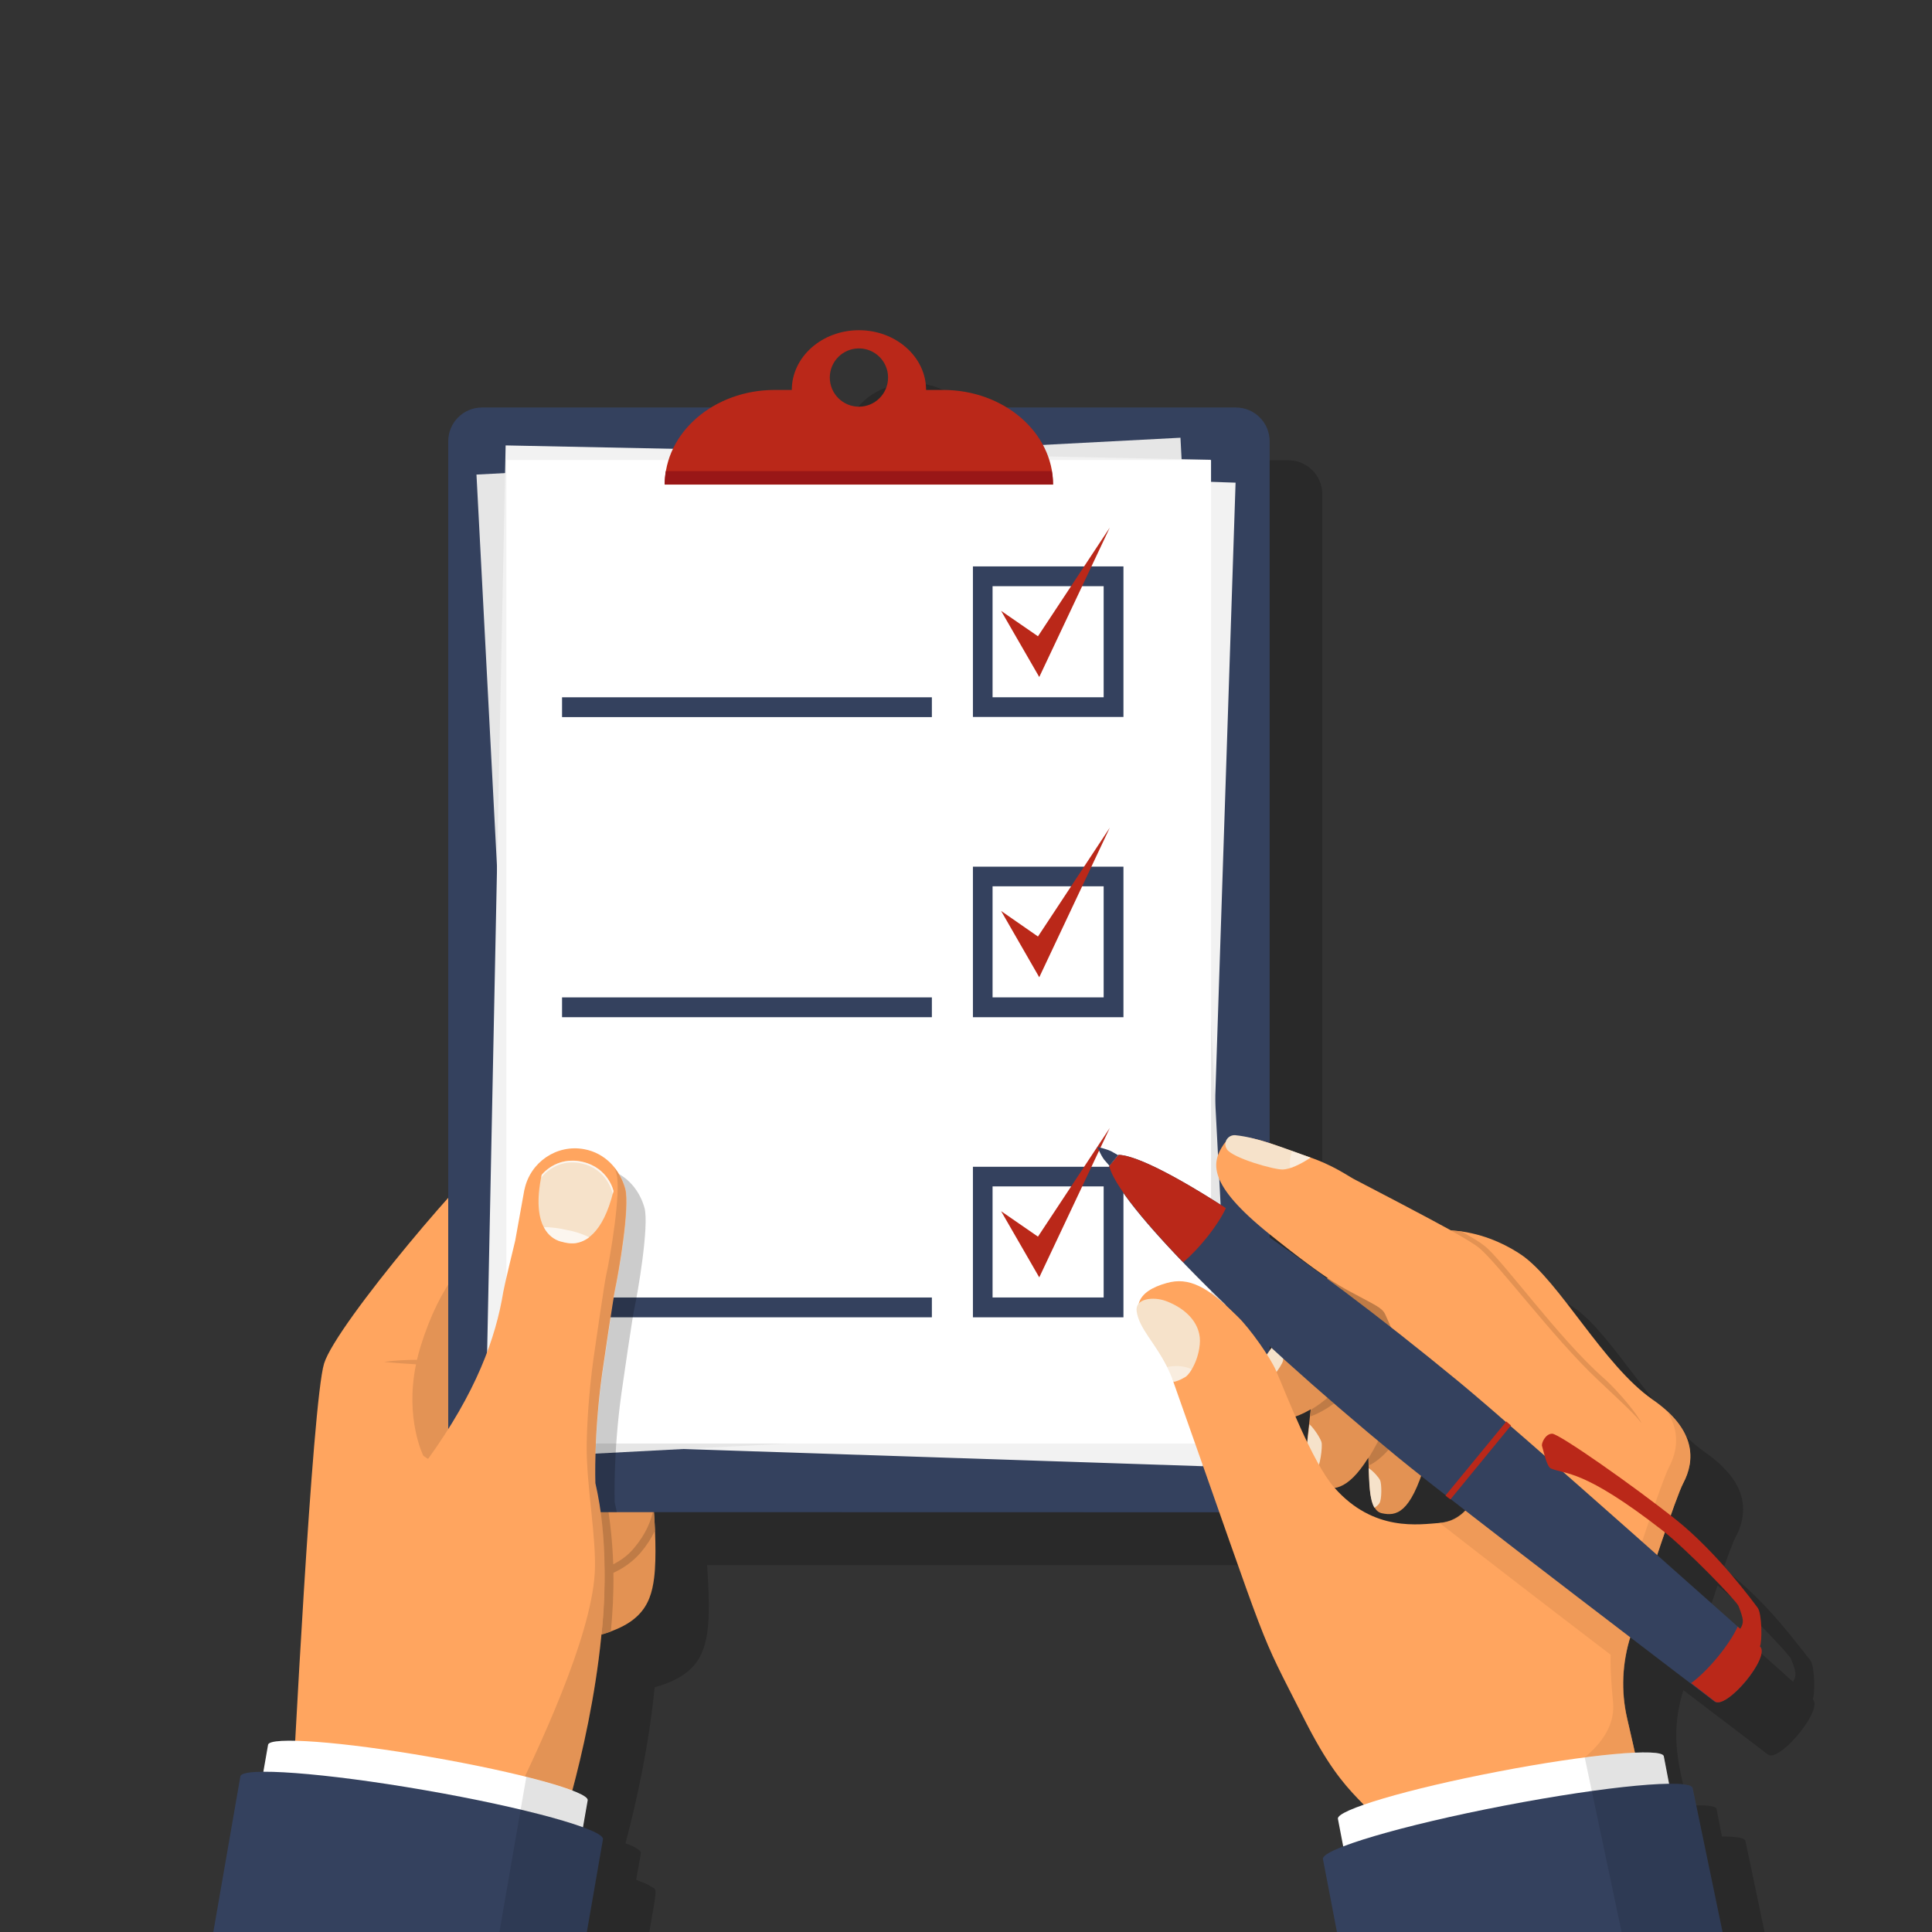 <?xml version="1.0" encoding="utf-8"?>
<!-- Generator: Adobe Illustrator 22.0.1, SVG Export Plug-In . SVG Version: 6.00 Build 0)  -->
<svg version="1.1" id="Ńëîé_1" xmlns="http://www.w3.org/2000/svg" xmlns:xlink="http://www.w3.org/1999/xlink" x="0px" y="0px"
	 viewBox="0 0 1200 1200" style="enable-background:new 0 0 1200 1200;" xml:space="preserve">
<rect x="0" y="0" width="1200" height="1200" fill="#333333" stroke="none"/>
<style type="text/css">
	.st0{opacity:0.2;enable-background:new    ;}
	.st1{fill:#FFA55F;}
	.st2{opacity:0.11;enable-background:new    ;}
	.st3{opacity:0.85;fill:#DC9964;enable-background:new    ;}
	.st4{fill:#E39253;}
	.st5{fill:#F6E2CA;}
	.st6{fill:#BF7B46;}
	.st7{fill:#34415E;}
	.st8{fill:#F2F2F2;}
	.st9{fill:#E6E6E6;}
	.st10{fill:#FFFFFF;}
	.st11{fill:#BA2819;}
	.st12{fill:#991717;}
	.st13{opacity:0.7;fill:#FFFFFF;enable-background:new    ;}
	.st14{opacity:0.57;fill:#E39253;enable-background:new    ;}
	.st15{opacity:0.39;fill:#FFFFFF;enable-background:new    ;}
</style>
<path class="st0" d="M1126.7,1056.7c-0.2-0.7-0.8-1.3-0.8-1.3c1.5-2.7,1.3-20.6-1.4-24c-17-22-31.1-39.3-54-57.3
	c6.1-17.4,7.3-19.1,8.5-21.3l0,0c11.9-25.1-8.8-40.8-9.5-42.3c-2.9-2.7-6.1-5.4-10.1-8.2c-30.6-21.2-57.8-73.6-81.5-89.9
	c-12.6-8.7-27.8-14.3-43.9-15.4c-11.8-6.6-57.3-30.4-58.8-31.1c-9-4.1-6.7-7.5-53.9-23.1V306.9c0-11.6-9.5-21-21-21H658.1
	C638.5,273.8,620.5,275,608,275c0-20.5-18.7-37.1-41.7-37.1c-23,0-41.7,16.6-41.7,37.1c-12.2,0-30.3-1.3-50.1,10.9H332.2
	c-11.6,0-21,9.5-21,21v470c-31.1,35-71.9,86.5-77,102.8c-5.6,18.1-13.9,161.6-17.9,234.3c-10.4-0.2-16.6,0.5-16.9,2.5l-2.9,16.7
	c-8.8,0.1-13.9,1-14.2,2.9l-11.1,63.9h232.1c5-28.2,4.6-26.1,1.8-27.8c-0.2-0.2-1.8-1-2-1.2c-0.5-0.5-7.3-3.2-8-3.4
	c3.3-18.5,3.1-16.4,2.8-17.4c-1.6-2.6-8.3-4.8-9.4-5.3c6.7-25.2,14.5-60.2,18.1-96.9c1.9-0.5,3.2-0.9,3.2-0.9
	c30.5-10.1,32.5-27.8,29.4-75h350.9c31.3,89.1,28.2,79.9,52.8,128.4c16,31.6,26.3,42.3,37.1,53.3c-10.6,3.7-16.5,6.7-16.1,8.8
	l3.3,17.1c-8.4,3.3-12.9,6-12.6,7.9l2.4,12.5h239c-5.3-25.6-11.9-56.8-12-57l0,0c-0.5-0.7-1.5-1.1-2.3-1.4l0,0
	c-2.5-0.7-6.6-1-12.2-1c0-0.2-3.3-17.2-3.4-17.4l0,0c0-0.1-0.1-0.2-0.2-0.2c0,0,0,0,0-0.1c-0.4-0.4-0.8-0.5-0.8-0.5
	c-3.9-1.8-15.2-1-16.6-1c-4.8-22-12.2-42.2-2.9-71.7c28.1,21.4,52.4,39.9,52.4,39.9C1104.4,1095.1,1130,1065.2,1126.7,1056.7z
	 M1113.7,1044.6c-11.6-10.4-30.3-27.1-51.6-45.9c1.7-4.8,3.3-9.6,4.7-14c15.6,12.6,44.4,42.5,45.7,45.8
	C1115.9,1038.9,1115.9,1040.7,1113.7,1044.6z"/>
<g>
	<g>
		<path class="st1" d="M339.6,731l3.2,391.6H181.2c0.7-14.3,12.7-252,20.1-275.7c7.5-24.4,94.9-127.3,110.6-136.3
			c4.1-2.3,9.1-3.4,14-3.3c4.7,0.1,9.4,1.7,13.4,4.2l30.1,19.1L339.6,731z"/>
		<path class="st2" d="M311.3,907.6c-30.3,12.1-48.4-3.5-48.4-3.5s-11.5-22.9-4.5-56.7c-6.6-0.4-13.2-0.8-19.9-1.5
			c6.7-0.9,13.5-1.3,20.5-1.3c0.6-2.7,1.4-5.4,2.2-8.2c12.3-39.7,30.9-59.4,45.9-66.6C321.9,762.7,364.2,886.5,311.3,907.6z"/>
		<path class="st3" d="M307,801.6c-0.1,0.7-0.1,1.3-0.2,2c-6.2-1.9-12.5-3.8-18.8-5.8c3.8,0.9,7.7,1.5,11.2,2.3
			C301.8,800.6,304.3,801.1,307,801.6z"/>
	</g>
	<path class="st4" d="M406.3,980c1.6-12.7,0.5-33.1-0.3-43.5c2.1-11.9-0.6-22.1-0.8-29.6c-0.2-7.8-2.2-21.2-3.7-29.9
		c-0.1-6.7-1-12.9-1.4-16.7c-0.9-7.6-13.8-37.7-19.2-49.8c16.5,3.4,30.5-2.3,33.3-13.9c2.4-9.9-19.5-37.6-33.6-54.2
		c-3-3.5-29.5-23.1-29.5-23.1l10.8,298.5C397,1011.5,404.1,997.8,406.3,980z"/>
	<path class="st5" d="M413.8,791c-1.8,0.2-3.8,0.2-5.5-0.3c-3.9-1.2-12.5-12.2-13.2-15.2c-0.6-2.5-0.4-9.6,0.9-14.2
		c0.1,0.1,0.2,0.3,0.4,0.4c0.9,1,1.7,2,2.5,3c8.1,9.5,13,17.9,14.6,24.6v0.1C413.6,789.9,413.7,790.4,413.8,791z"/>
	<path class="st6" d="M381,976.9c0.2,12.8-0.5,25.1-1.6,36.5c-1.8,0.7-3.8,1.3-5.8,1.9c3.1-28.3,3-60.7-4.7-93.7
		c0,0-1.2-29.6,4.2-67.9c0.6-4.4,7.1-48.2,7.8-51.5c1.8-7.8,6.3-34,7.1-51c1.7,2.1,3.5,4.3,5.2,6.5c-1.5,18.9-6.1,42.3-6.9,45.8
		c-0.2,0.7-0.6,3.7-1.3,7.8c-1.4-0.1-2.7-0.4-4.1-0.7c0.9,2,1.9,4.3,3.1,7.1c-2.1,13.7-4.9,32.7-5.4,36.8
		c-3.7,26.3-4.2,48.7-4.2,59.7c5.9-2.8,12.2-5.8,17.2-9.1c8.4-5.3,10.2-17.3,10-28c0.9,5.2,2,12.2,2.7,18.6c-2,6.2-5.3,10.8-10,13.7
		c-5.8,3.7-13.1,7.3-19.8,10.3c0,0.5,0,1,0,1.3c4,17.2,5.8,34.3,6.4,50.6c4.8-2.4,9.4-5.7,13.1-10.3c7.2-8.6,10.6-16.9,12-24.5
		c0.3,3.7,0.6,8.5,0.8,13.8c-2.2,4.8-5.2,9.4-8.9,13.8C393,970,387.2,974.1,381,976.9z"/>
</g>
<path class="st7" d="M299.4,939.2c-11.6,0-21-9.4-21-21V274.1c0-11.6,9.4-21,21-21h468.2c11.6,0,21,9.4,21,21v644.2
	c0,11.6-9.4,21-21,21L299.4,939.2L299.4,939.2z"/>
<rect x="232.7" y="379.4" transform="matrix(3.308041e-02 -1 1 3.308041e-02 -77.569 1116.363)" class="st8" width="610.9" height="437.7"/>
<rect x="311.5" y="282.8" transform="matrix(0.999 -5.229228e-02 5.229228e-02 0.999 -30.032 28.539)" class="st9" width="437.7" height="610.9"/>
<rect x="221.1" y="367.9" transform="matrix(2.040110e-02 -1 1 2.040110e-02 -70.815 1101.149)" class="st8" width="610.9" height="437.7"/>
<rect x="314.5" y="285.7" class="st10" width="437.7" height="610.9"/>
<path class="st7" d="M604.3,724.7c0,10.9,0,84.3,0,93.5c10.9,0,84.3,0,93.5,0c0-9.2,0-82.7,0-93.5
	C687,724.7,613.5,724.7,604.3,724.7z M685.5,805.9h-69v-69h69V805.9z"/>
<polygon class="st11" points="621.8,752.3 645.5,793.4 689.3,700.6 644.7,768.1 "/>
<path class="st7" d="M604.3,538.3c0,10.9,0,84.3,0,93.5c10.9,0,84.3,0,93.5,0c0-9.2,0-82.7,0-93.5
	C687,538.3,613.5,538.3,604.3,538.3z M685.5,619.5h-69v-69h69V619.5z"/>
<polygon class="st11" points="621.8,565.8 645.5,607 689.3,514.1 644.7,581.7 "/>
<path class="st7" d="M604.3,351.8c0,10.9,0,84.3,0,93.5c10.9,0,84.3,0,93.5,0c0-9.2,0-82.7,0-93.5
	C687,351.8,613.5,351.8,604.3,351.8z M685.5,433.1h-69v-69h69V433.1z"/>
<polygon class="st11" points="621.8,379.4 645.5,420.5 689.3,327.7 644.7,395.2 "/>
<rect x="349.1" y="433.1" class="st7" width="229.7" height="12.3"/>
<rect x="349.1" y="619.5" class="st7" width="229.7" height="12.3"/>
<rect x="349.1" y="805.9" class="st7" width="229.7" height="12.3"/>
<path class="st11" d="M585.8,242.2h-10.6c0-20.5-18.7-37.1-41.7-37.1c-23,0-41.7,16.6-41.7,37.1h-10.6c-37.7,0-68.3,26.4-68.3,58.8
	h241.2C654.1,268.5,623.4,242.2,585.8,242.2z M533.5,252.6c-10,0-18.1-8.1-18.1-18.1c0-10,8.1-18.1,18.1-18.1s18.1,8.1,18.1,18.1
	C551.6,244.5,543.5,252.6,533.5,252.6z"/>
<path class="st12" d="M412.8,300.9h241.2l0,0c0-2.8-0.2-5.5-0.7-8.3H413.5C413.1,295.4,412.8,298.2,412.8,300.9L412.8,300.9z"/>
<g>
	<g>
		<g>
			<path class="st1" d="M374,853.3c-5.3,38.2-4.2,67.9-4.2,67.9c15.7,67.7-4.5,156.6-17.2,201.4h-25.9
				c-31.7-54.2-93.4-171.5-61.2-215.9c30.3-41.9,42.4-75.5,47.1-104.3c0.8-4.5,5.8-25.3,7.4-31.8l5.6-31.1c0-0.3,0.1-0.5,0.2-0.8
				c3.6-16.9,20-28.1,37.1-24.9c13,2.4,22.1,12.5,25.5,24.5c3.1,11.1-4.2,53.3-6.5,63.5C381.1,805.1,374.6,848.9,374,853.3z"/>
			<path class="st0" d="M393.8,813.8c-0.8,3.3-7.2,47-7.8,51.5c-5.3,38.2-4.2,67.9-4.2,67.9c0.5,2,0.9,4.1,1.3,6h-9.9
				c-0.9-6.1-2-12.2-3.3-18c0,0-1.2-29.6,4.2-67.9c0.6-4.4,7.1-48.2,7.8-51.5c2.4-10.3,9.6-52.5,6.5-63.5c-0.9-3.2-2.2-6.2-3.8-9
				c7.8,4.4,13.3,12.3,15.7,20.9C403.3,761.2,396.1,803.5,393.8,813.8z"/>
			<g>
				<path class="st5" d="M356.2,772.2c6.8-0.4,18.2-5.4,24.8-32.3c0,0-3-14.5-19.3-18.2c-16.3-3.8-25.3,8.1-25.3,8.1
					c-6.6,31.8,5.6,39.3,11.3,41.1C349.4,771.3,352.8,772.3,356.2,772.2z"/>
				<path class="st13" d="M366,768.5c-3.6,2.7-7,3.6-9.8,3.8c-2.1,0.1-4.1-0.2-5.7-0.6l0,0l0,0l0,0l0,0c-1.1-0.3-2-0.5-2.7-0.7
					c-2.8-0.9-7.1-3.1-10-8.8c4.3,0,9.3,0.6,14.4,1.8C357.4,764.9,362.1,766.6,366,768.5z"/>
				<path class="st13" d="M336.5,729.7c0,0,8.9-11.8,25.3-8.1c16.3,3.8,19.3,18.2,19.3,18.2c-0.2,0.7-0.3,1.3-0.5,1.9
					c-0.2-1.1-3.4-15.4-19.1-19c-15.5-3.6-24.5,7.6-25.4,8.8C336.3,731,336.4,730.3,336.5,729.7z"/>
			</g>
			<path class="st2" d="M374,853.3c-5.3,38.2-4.2,67.9-4.2,67.9c15.7,67.7-4.5,156.6-17.2,201.4h-35.8
				c17.5-35.9,50.1-104.6,52.6-145.4c1.3-21-5.3-54.6-5-79.8c0.2-12.4,1.2-31.4,4.2-53.4c0.6-4.4,7-48.2,7.8-51.5
				c2.4-10.3,9.6-52.5,6.5-63.5c-0.3-1.2-0.7-2.4-1.2-3.6c3,3.8,5.2,8.2,6.5,12.9c3.1,11.1-4.2,53.3-6.5,63.5
				C381.1,805.1,374.6,848.9,374,853.3z"/>
		</g>
	</g>
	<g>
		<path class="st10" d="M365,1118.2l-12.5,71.6L154,1155.3l12.5-71.6c0.9-5.3,46.1-2,100.9,7.6
			C322.2,1100.8,365.9,1112.8,365,1118.2z"/>
		<path class="st7" d="M374.5,1142.4l-10,57.6h-232l16.8-96.7c1.1-6,52.3-2.2,114.5,8.6C326.1,1122.7,375.6,1136.4,374.5,1142.4z"/>
		<path class="st2" d="M374.5,1142.4l-10,57.6h-54.3l16.7-96.3c23.5,5.9,38.4,11.4,37.9,14.5l-2.9,16.7
			C370.4,1137.9,374.9,1140.5,374.5,1142.4z"/>
	</g>
</g>
<g>
	<path class="st4" d="M893.5,877.1c-1.2,6.6-3.5,15.7-8.2,31.7c-9.4,31.5-18.2,33-27,31.1c-8.3-1.8-7.6-18.1-8.4-34.5
		c-13.2,21.1-22.7,20.7-31.8,17.3c-10.1-3.9-6.5-23.8-4-47.3c-20.6,11.9-29.3,4.4-35.9-3.5c-9.1-10.9,10.7-32.3,21.3-48.6
		c6.7-10.2,17.5-21.7,26.7-31.1c21.2,13.9,32.8,15.8,36.1,23.1C877.9,849.2,858,813.9,893.5,877.1z"/>
	<path class="st6" d="M892.8,880.5c-37.4-66.7-16.8-29.9-32.4-64.2c-2.9-6.4-16.1-9.3-35.7-22.4c-2.5,2.5-4.9,5.1-7.4,7.8
		c10.5,7.1,14.9,9,18.9,11.2c18.1,10,16,7,21.1,18.8c-4.5,5.9-11,16.7-15.4,20.9c-11.4,10.6-20.1,18.7-27.7,23
		c-0.2,2.1-0.3,3.5-0.4,4.2c9.1-3.1,20.7-11.3,37.4-26.9c2-1.9,6.4-7.6,9.9-11.9c1.5,4.5,0.1,2.4,10,20.3
		c-7.2,17.3-13.5,32.2-21.1,44.4c0.1,1.9,0.2,2,0.3,4.3c0,0.7,12.8-6,20.6-22.4c1.5-3.3,4.6-10.3,6.6-14.7
		c3.3,5.8,7.2,12.9,12.1,21.6C890.9,888.5,892,884.1,892.8,880.5z"/>
	<path class="st5" d="M796.9,845.2c-0.8,3.5-10.2,16-14.6,17.4c-2,0.6-4.2,0.6-6.2,0.5c1.3-9.8,11.4-22.5,19.5-33.9
		C797.2,834.5,797.5,842.4,796.9,845.2z"/>
	<path class="st5" d="M820.8,895.7c0.8,2.8-0.9,15.8-3.6,18.6c-1.2,1.2-2.9,2.2-4.3,2.9c-3.1-7.6-0.9-21,0.4-32.6
		C816.6,887.7,820.1,893.4,820.8,895.7z"/>
	<path class="st5" d="M857.2,919.4c1,2,1.2,12.1-0.5,14.4c-0.7,1.1-1.9,2-3,2.7c-3.2-5.3-3.2-15.7-3.6-24.6
		C853.1,913.8,856.4,917.7,857.2,919.4z"/>
</g>
<path class="st1" d="M1023.6,1128l-148.6,28c-26.2-41.9-36.7-32.5-64.9-88.2c-30.3-59.8-18.4-31.7-81.4-209.8
	c0-0.5-0.5-6.6-14.9-27.6c-12.5-18.1-7.8-28.3,10.9-33.5c13.6-3.9,25.4,2.3,43.4,20.1c8.7,8.6,21,26.3,24.5,34.4
	c5.7,13.1,22.7,57.4,36.2,72.6c24.5,27.8,52.8,22.8,65.7,21.9c17-1.2,24-19.6,22.7-22c-69.7-124.4-38.5-67.5-56.8-107.6
	c-2-4.3-6.9-5.9-18.3-12.3c-6.8-3.8-15.3-6.6-53.9-37.7s-35.7-44.3-28.1-55.6c7.7-11.3,32.9,1.6,50.4,7.1
	c17.8,5.6,27.5,13.3,31.9,15.3c1.5,0.7,47,24.5,58.8,31.1c2.4,0.2,4.6,0.4,6.9,0.7c16.7,2.5,29.5,9.5,37,14.6
	c23.6,16.3,50.8,68.6,81.5,89.9c27.1,18.8,26.3,37.8,18.9,51.8c-4.7,8.9-21.3,59.7-32.7,94.9c-5.3,16.6-6.1,34.3-2.2,51.2
	C1016.1,1090.7,1020.7,1112.2,1023.6,1128z"/>
<path class="st14" d="M1012.9,1016.1c-5.3,16.6-6.1,34.3-2.2,51.2c5.4,23.3,10,44.8,12.9,60.6l-148.6,28c-2.5-4-4.8-7.5-7.1-10.7
	l68.3-27.3c43.3-17.3,67.9-36.9,65.7-60.6c-0.9-9.9-1.8-19.8-1.5-29.5c-36-27.5-78.4-60.1-106.4-82c0.1,0,0.2,0,0.3,0
	c6.8-0.5,12.1-3.8,15.7-7.6c28,21.7,63.1,48.7,93,71.4c0.3-1.2,0.7-2.3,1-3.5c11.4-35.2,28-85.9,32.7-94.9
	c5.1-9.8,7.1-22.1-1.7-35.2c18.4,16.6,16.9,32.8,10.5,45.1C1040.8,930.2,1024.1,980.9,1012.9,1016.1z"/>
<path class="st4" d="M1019.7,884.1c-3-3.6-1.3-2.8-27.5-27.3c-27.5-25.8-62.9-73.6-74-82.1c-2.9-2.3-9.2-6-17-10.4
	c2.4,0.2,4.6,0.4,6.8,0.7l0,0c6.4,3.7,11.5,6.7,13.9,8.7c11.1,8.5,45.8,57.2,74,82.1C1001.3,860.4,1015,875.1,1019.7,884.1z"/>
<path class="st7" d="M1093.1,1022.6c0,0-150.2-134.1-186.9-164.3c-98.9-81.5-187.9-140.4-211.5-141l-5.8,7
	c5.1,23,80,99.1,178.9,180.5c36.7,30.2,197,152,197,152c3,2.5,11.8-3.2,19.5-12.6C1092.2,1034.8,1096.1,1025.1,1093.1,1022.6z"/>
<path class="st7" d="M689.1,724.1l5.4-6.6l-3.2-1.8l0,0c-2.6-1.8-9.7-3.3-9.7-3.3s2.8,6.7,5,8.8l0,0L689.1,724.1z"/>
<path class="st11" d="M897.8,928.9l37.8-46c1,0.8,2,1.7,2.9,2.5l-37.6,45.9C899.7,930.5,898.7,929.7,897.8,928.9z"/>
<path class="st11" d="M689,724.3c3.4,15,35.2,48.6,45.9,59.7c9.9-8.3,21.8-23.2,26.5-33.6c-12.7-8.3-51.4-32.6-66.6-33.1L689,724.3z
	"/>
<path class="st11" d="M1093.1,1022.6c1.5-2.7,1.3-20.6-1.4-24c-2.5-3.3-24.6-33.8-50.7-54.7c-26.2-20.9-72.6-53.4-76.9-53.4
	s-6.9,6.1-6.3,7.7c0.6,1.6,2.7,12.7,5.5,13.9c9.3,3.9,19.9,0.1,69.2,38.4c15.1,11.8,46,43.7,47.3,47c3.4,8.6,3.4,10.4,1.1,14.2
	c-1-0.8-0.6-0.5-1.6-1.4c-5.2,11.5-18.7,27.7-28.9,35.1l14.6,11.3C1072,1062.5,1100.2,1028.8,1093.1,1022.6z"/>
<path class="st5" d="M796.9,726.4c-5,0.3-31.2-7-34.9-12.6v-0.1c-2.6-4,0.7-9,5.3-8.6c13.6,1.3,31.1,8.3,46.7,13.9
	C807.3,723.4,801.1,726.2,796.9,726.4z"/>
<path class="st5" d="M745.2,835c-0.6,6.6-2.9,12-4.9,15.4c-1.7,2.9-3.4,4.5-4,4.8c-0.9,0.4-3.3,2.2-7.4,3.1c-1.2-3.4-2.6-6.4-4-9.3
	c-7.6-15.3-17.3-23.6-18.9-34.5c-1.2-8.1,10.5-9.3,18.2-6.4C737.6,813.1,746.4,823,745.2,835z"/>
<path class="st15" d="M740.2,850.5c-1.7,2.9-3.4,4.5-4,4.8c-0.9,0.4-3.3,2.2-7.4,3.1c-1.2-3.4-2.6-6.4-4-9.3
	C728.7,848.3,734.5,847.8,740.2,850.5z"/>
<path class="st15" d="M814,719.1c-4.6,3.1-9.1,5.3-12.7,6.5c-0.5-4.6,0.3-8.3,1.3-10.7C806.3,716.3,810.2,717.7,814,719.1z"/>
<g>
	<path class="st10" d="M1047.4,1163.8l-61.1,11.8H839.8l-8.8-45.9c-1.1-5.4,43.4-18.6,99.3-29.3c55.9-10.8,102-15,103.1-9.6
		L1047.4,1163.8z"/>
	<path class="st7" d="M1069.9,1200H830.4l-8.7-45.3c-1.2-6.1,49.2-21,112.7-33.2s115.7-17.1,116.9-10.9L1069.9,1200z"/>
	<path class="st2" d="M1069.9,1200h-62.7l-22.9-108.4c28.9-3.8,48.3-4.3,49-0.8l3.3,17.1c9-0.1,14.2,0.8,14.6,2.7L1069.9,1200z"/>
</g>
</svg>

